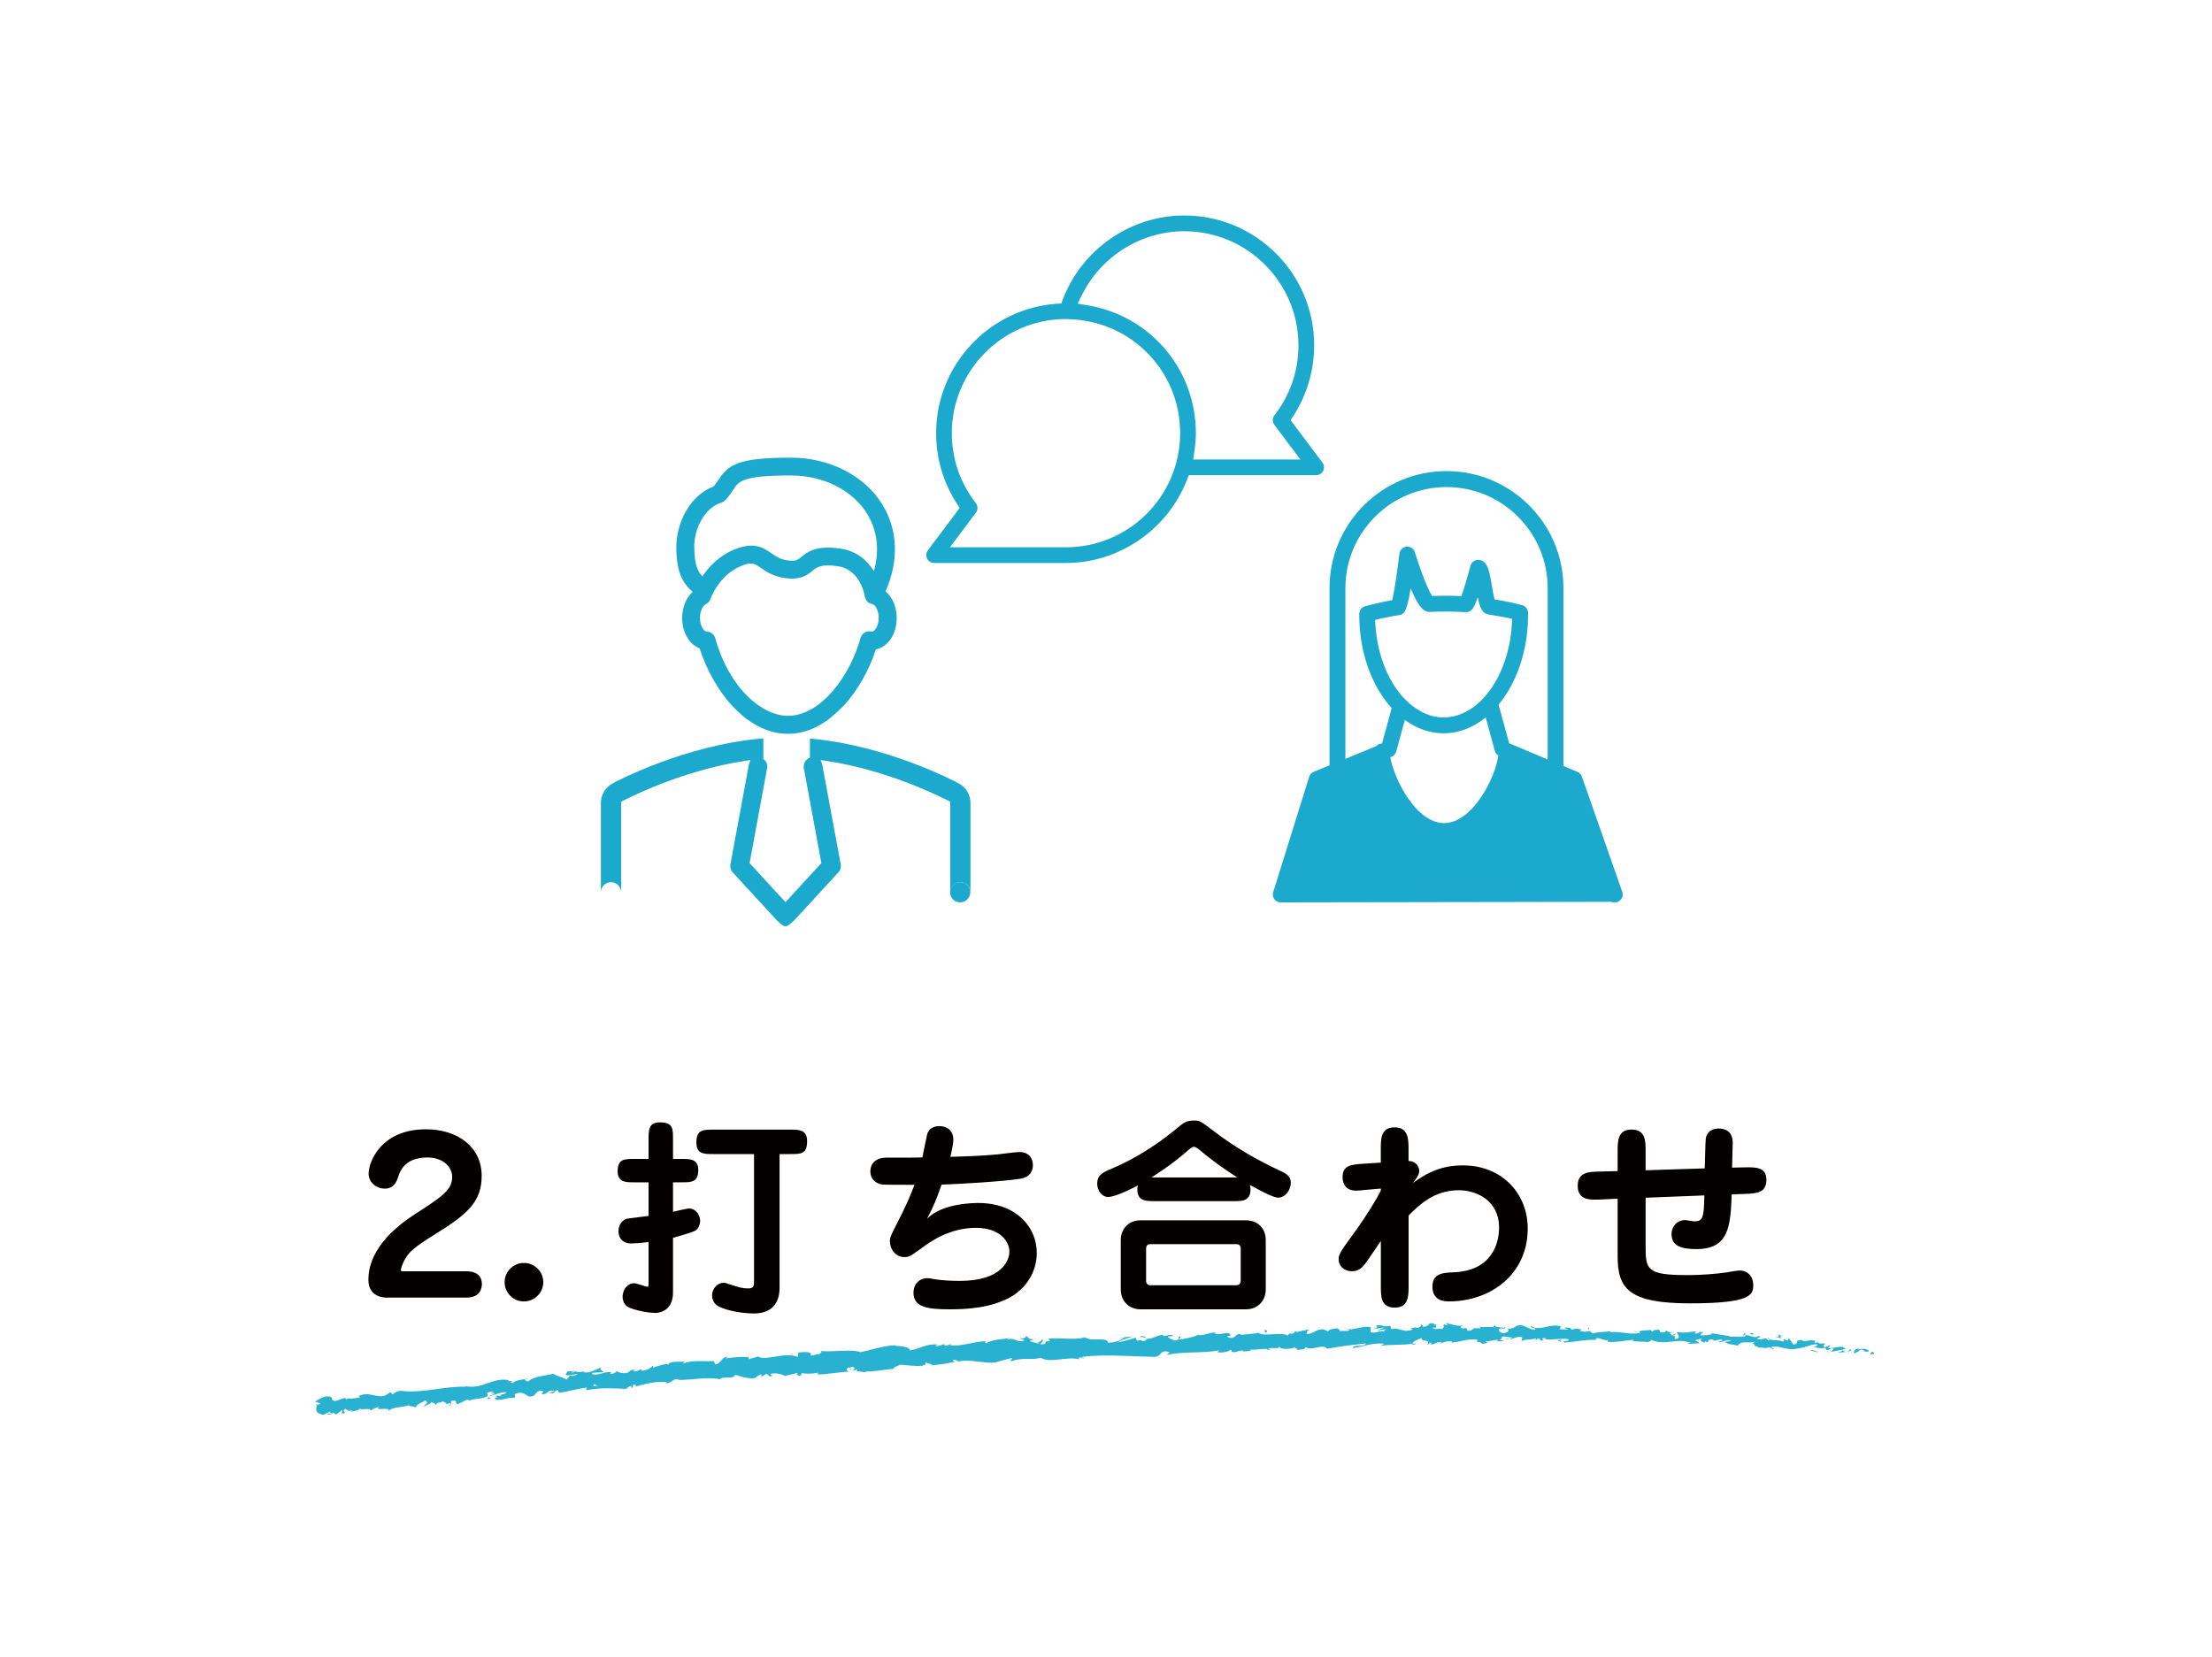 <?xml version="1.0" encoding="UTF-8"?>
<svg id="_レイヤー_2" data-name="レイヤー 2" xmlns="http://www.w3.org/2000/svg" viewBox="0 0 400 299.75">
  <defs>
    <style>
      .cls-1 {
        fill: #040000;
      }

      .cls-2 {
        fill: #29b1d1;
      }

      .cls-3 {
        fill: none;
      }

      .cls-4 {
        fill: #1ca9ce;
      }
    </style>
  </defs>
  <g id="Calque_1" data-name="Calque 1">
    <g>
      <g>
        <g id="_レイヤー_2-2" data-name=" レイヤー 2-2">
          <g>
            <rect class="cls-3" width="400" height="299.75"/>
            <g>
              <path class="cls-1" d="m70.02,234.69c-1.59,0-3.4-.72-3.4-3.25,0-6.01,5.82-10.16,8.43-11.86,4.91-3.17,6.72-4.38,6.72-6.73,0-1.62-1.44-3.51-4.5-3.51-4.08,0-4.91,2.49-5.25,3.44-.3.91-.72,2.19-2.49,2.19-1.32,0-2.87-.98-2.87-2.72,0-2.15,2.27-8.01,10.35-8.01,5.74,0,10.09,3.17,10.09,8.42,0,4.5-2.34,6.8-8.16,10.39-4.31,2.65-4.87,3.44-5.4,4.19-.72,1.06-1.06,2.19-1.06,2.49,0,.15.19.19.3.19h11.56c.45,0,2.8,0,2.8,2.3,0,.72-.26,2.46-2.8,2.46h-14.32,0Z"/>
              <path class="cls-1" d="m98.24,231.89c0,1.93-1.59,3.48-3.51,3.48s-3.48-1.55-3.48-3.48,1.59-3.48,3.48-3.48,3.51,1.51,3.51,3.48Z"/>
              <path class="cls-1" d="m123.25,209.6c1.55,0,3.02,0,3.02,2,0,2.23-1.25,2.23-3.02,2.23h-1.55v5.33c.94-.23,2.64-.6,2.87-.6,1.44,0,2.04,1.47,2.04,2.19,0,.64-.3,1.59-1.02,1.89-.42.19-2.19.79-3.89,1.21v9.9c0,3.4-2.57,3.7-3.14,3.7-1.96,0-4.57-.76-5.1-1.13-.6-.45-.87-1.1-.87-1.78,0-1.32.87-2.46,2.08-2.46.42,0,2.15.64,2.38.64.26,0,.23-.3.23-.57v-7.52c-1.51.19-2.76.26-3.17.26-1.36,0-2.27-.83-2.27-2.23,0-.98.45-1.7,1.21-2.15.19-.11.6-.15,4.23-.6v-6.08h-2.57c-1.59,0-3.02,0-3.02-2,0-2.23,1.21-2.23,3.02-2.23h2.57v-3.59c0-1.62,0-3.02,2.04-3.02,2.38,0,2.38,1.1,2.38,3.02v3.59h1.55,0Zm17.72,23.27c0,3.48-2.08,4.68-4.65,4.68s-5.63-.72-6.69-1.47c-.64-.49-.87-1.25-.87-1.81,0-1.1.87-2.27,2.12-2.27.26,0,.57.11.79.19,2.12.68,2.57.83,3.66.83,1.02,0,1.02-.57,1.02-1.25v-23.05h-7.4c-1.62,0-3.02,0-3.02-2.04,0-2.34,1.13-2.38,3.02-2.38h13.98c1.62,0,3.02.04,3.02,2.08,0,2.34-1.1,2.34-3.02,2.34h-1.96v24.14h0Z"/>
              <path class="cls-1" d="m167.68,220.37c2.83-2.8,8.5-2.8,9.26-2.8,6.61,0,10.54,4.16,10.54,9.03,0,3.32-1.85,6.61-5.37,8.31-1.78.83-4.42,1.89-10.35,1.89-4.19,0-6.57-.42-6.57-3.02,0-1.55,1.1-2.61,2.46-2.61.49,0,.76.08,1.13.15,1.51.26,3.36.34,4.76.34,7.78,0,8.99-3.85,8.99-5.29,0-1.81-1.66-4.31-6.08-4.31-4.76,0-8.31,2.57-9.63,3.55-2.19,1.59-2.42,1.74-3.29,1.74-1.59,0-2.61-1.47-2.61-2.83,0-.72.11-.94,1.13-2.95,1.81-3.51,2.49-5.14,3.32-7.29-.91,0-5.21,0-5.71-.04-1.1-.08-2.27-.87-2.27-2.38,0-1.62,1.21-2.49,2.83-2.49,4.53,0,5.02,0,6.57-.04.04-.26.87-4.23.91-4.34.3-.91,1.21-1.32,2.12-1.32.34,0,2.57,0,2.57,2.49,0,.79-.34,2.23-.53,3.06,4.46-.11,6.42-.26,8.61-.45.64-.08,3.32-.42,3.85-.42,1.89,0,2.46,1.28,2.46,2.42,0,.76-.34,2.12-2.3,2.42-3.17.49-10.81.94-14.21,1.06-.98,2.8-1.36,3.7-2.61,6.12h.02Z"/>
              <path class="cls-1" d="m208.68,217.23c-1.51,0-3.02,0-3.02-2.19,0-.23.04-.42.11-.64-.68.34-3.97,2.08-5.4,2.08-1.1,0-1.96-1.17-1.96-2.38,0-1.59.94-2.04,2.83-2.83,4.12-1.78,7.9-4.19,11.26-6.95,1.59-1.32,2-1.66,3.4-1.66,1.1,0,1.17.08,3.7,2,3.7,2.83,7.78,5.18,12.01,7.14,1.06.49,1.81.98,1.81,2.12,0,1.21-.94,2.68-2.3,2.68-.98,0-3.82-1.59-5.1-2.3.04.19.11.45.11.79,0,2.15-1.55,2.15-3.02,2.15h-14.43,0Zm20.21,15.94c0,2.04-1.4,3.63-3.59,3.63h-19.04c-2.04,0-3.59-1.4-3.59-3.63v-8.88c0-2.04,1.4-3.59,3.59-3.59h19.04c2.04,0,3.59,1.36,3.59,3.59v8.88Zm-4.53-7.33c0-.57-.3-.83-.83-.83h-15.49c-.42,0-.79.19-.79.83v5.78c0,.57.3.83.79.83h15.49c.42,0,.83-.19.83-.83v-5.78Zm-.6-12.88c-2.3-1.47-4.57-3.06-6.65-4.84-.38-.3-.87-.72-1.25-.72-.15,0-.34.08-.79.45-2.8,2.46-5.14,4-6.84,5.1h15.53,0Z"/>
              <path class="cls-1" d="m264.59,210.77c6.84,0,11.67,4.91,11.67,11.45,0,8.12-6.57,13.15-14.28,13.15-.57,0-2.95,0-2.95-2.65,0-2.49,2-2.53,3.7-2.61,7.1-.23,8.35-5.29,8.35-8.09,0-4.91-4.08-6.76-7.29-6.76-4.5,0-7.25,2.76-9.07,4.57v12.66c0,1.93,0,4-2.53,4s-2.49-2.08-2.49-4v-8.05l-2.19,3.21c-.91,1.32-1.55,2.27-3.1,2.27-1.1,0-2.34-.76-2.34-2.19,0-.94.34-1.4,3.4-5.59,1.4-1.96,3.7-5.63,4.23-6.84v-.34l-2.65.23c-1.32.11-1.44.15-1.81.15-2.46,0-2.46-2.15-2.46-2.42,0-2.19,1.51-2.3,3.89-2.46l3.02-.19v-2.38c0-1.93,0-4,2.49-4s2.53,2.08,2.53,4v2.08c1.25,0,1.93.94,1.93,1.81,0,.72-.57,1.4-1.13,2.19,3.14-2.38,5.93-3.21,9.07-3.21h.01Z"/>
              <path class="cls-1" d="m297.58,225.24c0,4.34.11,5.37,7.52,5.37,2.46,0,5.03-.19,7.14-.49.53-.08,1.78-.34,2.42-.34.87,0,2.38.6,2.38,2.65,0,1.74-.38,3.29-11.45,3.29s-13.07-2.68-13.07-8.5v-10.43l-3.1.15c-1.89.08-4.12.15-4.12-2.49,0-2.46,2-2.53,3.97-2.57l3.25-.08v-3.51c0-1.93,0-4,2.53-4s2.53,2.08,2.53,4v3.36l10.69-.34c.04-.72.11-4.99.19-5.4.19-1.21,1.13-1.81,2.3-1.81,2.04,0,2.57,1.32,2.57,2.57,0,.19-.08,3.78-.11,4.5l2.12-.04c1.96-.04,4.08-.15,4.08,2.23s-1.74,2.49-3.93,2.57l-2.34.08c-.23,5.86-.53,9.9-6.42,9.9-2.91,0-4.46-.68-4.46-2.72,0-1.47,1.1-2.53,2.42-2.53.26,0,1.44.23,1.7.23,1.59,0,1.74-.83,1.81-4.69l-10.62.42v8.65-.03Z"/>
            </g>
            <g>
              <path class="cls-2" d="m338.8,244.89c.16-.11.11-.42-.31-.39l-.34.47.65-.08Z"/>
              <path class="cls-2" d="m336.14,243.77c-.5.2-1.09.58-.82,1.06.52-.44.61-.23,1.18-.76.41-.03.7.21.61.39.16-.12.62.16.87-.14-.49-.42-1.17-.49-1.9-.23-.14-.12.02-.24.06-.33h0Z"/>
              <path class="cls-2" d="m296.19,240.88l.26.06c-.07-.03-.16-.05-.26-.06Z"/>
              <path class="cls-2" d="m271.37,240.4c.19,0,.27-.06.28-.11-.18.03-.32.07-.28.11Z"/>
              <path class="cls-2" d="m267.12,239.88c.09,0,.17.02.25.03-.1-.04-.19-.07-.25-.03Z"/>
              <path class="cls-2" d="m296.19,240.88l-.66-.16c-.05.16.34.12.66.16Z"/>
              <path class="cls-2" d="m330.54,244.55c.14,0,.26-.05.37-.1-.11,0-.23.02-.34.03,0,.03-.02.05-.03.08h0Z"/>
              <path class="cls-2" d="m307.15,240.84h.2c.06-.05.12-.11.18-.19l-.38.19Z"/>
              <path class="cls-2" d="m315.55,241.11c-.19-.03-.28.39-.36.57.12-.17.26-.25.43-.27,0-.08-.01-.18-.07-.3Z"/>
              <path class="cls-2" d="m328.8,242.7l.24-.04c-.06,0-.17.03-.24.04Z"/>
              <path class="cls-2" d="m301.14,240.51c-.01-.06-.04-.12-.07-.15,0,.05.03.1.07.15Z"/>
              <path class="cls-2" d="m66.98,255.22v-.07c-.04.05-.06.08,0,.07Z"/>
              <path class="cls-2" d="m57.09,254.13l.13-.04c0-.08,0-.16,0-.24l-.14.27h0Z"/>
              <path class="cls-2" d="m259.36,239.41h.03c.2-.05.09-.04-.03,0Z"/>
              <path class="cls-2" d="m188.18,242.2c.83.34-1.29.55-.05.91-.12-.16,1.07-.71.05-.91Z"/>
              <path class="cls-2" d="m330.33,244.47c-.11,0-.23,0-.34-.02.15.03.26.03.34.02Z"/>
              <path class="cls-2" d="m188.13,243.1h0l.13.04c-.05-.02-.08-.02-.13-.04Z"/>
              <path class="cls-2" d="m241.48,240.01c.04.07.11.13.19.18,0-.04-.05-.09-.19-.18Z"/>
              <path class="cls-2" d="m254.81,240.29l-.33-.05c.13.04.24.05.33.05Z"/>
              <path class="cls-2" d="m234.58,240.78c-.18-.03-.24-.08-.49-.02.02.02.05.04.08.05.09-.06.2-.09.41-.03Z"/>
              <path class="cls-2" d="m227.39,241s.09.05.14.08c.07,0,.15-.02.23-.03l-.36-.05h0Z"/>
              <path class="cls-2" d="m88.7,252.96c-.17-.1-.28-.23-.36-.35.14.29-.9.49.36.35Z"/>
              <path class="cls-2" d="m330.56,244.31c-.05.1-.12.15-.23.16h.24c.03-.06.04-.12-.01-.16h0Z"/>
              <path class="cls-2" d="m234.39,244.11l-1.14-.03c.32.03.74.04,1.14.03Z"/>
              <path class="cls-2" d="m140.08,248.7l-.26.07c.1,0,.19-.02.26-.07Z"/>
              <path class="cls-2" d="m229.87,244.23c-.21-.14-.43-.22-.65-.27-.05.03-.1.06-.13.11l.78.15h0Z"/>
              <path class="cls-2" d="m80.93,254.3c1.08-.09.46-.59.66-.93,1.28-.28.64.35,1.1.59.79-.22,1.37-.79,1.97-.82.05.09.17.11.05.24.81-.52,2.53-.26,3.48-.9.08.04.12.09.14.13-.19-.26-.24-.54-.22-.74.49-.05.87-.43,1.09-.08-.3.02-.31.16-.44.29l.49-.2c.51.48-.68.24-.64.62.98-.26,2.1-.79,2.87-.71.2.49-1.76.33-.71.69l-1.19-.09c.97.72-.72,0,.18.79,1.56,0,1.71-.41,3.27-.4.32-.31-.15-.41.17-.72,2.15-.7,1.84,1.12,3.4.31.39-.37.49-1.03,1.67-.79l-.34.61c1.5-.08.78-.9,2.39-.65-.26.25-1.16.29-.93.34,1.06.36.69-.39,1.47-.46l.21.49c1.59-.22,3.32-.74,5.08-.97-.09.16-.37.34.05.46,2.21-.44,4.77-.33,6.94-.21l.79-.51c.19,0,.37.17.17.27.85.1.02-.28.41-.49.47-.07.65.2.36.36,1.45-.49,4.15-1.15,5.75-.81l-.29.16c1.23.08,1.3-1.01,2.46-.68l-.21.09c2.65,0,5.54-.63,7.6-.12.33-.66,2.63.08,2.73-.81,1.54.32,1.12.51,3.26.65.57,0,.8-.61,1.5-.76l.05.46.92-.56.55.51.65-.17c-.26,0-.57-.16-.54-.3,1.01-.29,2.52.14,2.57.38l2.4-.56c-.04.19-.44.28-.76.42,1.26-.56.27.47,1.43-.04-.17-.09.07-.28.09-.38.61.24,1.96.15,2.95-.04l-.17.33c1.81-.04,3.79-.41,5.81-.55-.73-.1-.61-.66-.02-.75l.27.47c.36-.33-.63-.14.13-.56.76,0,.54.52.12.71l.91-.23c.06.14-.15.23-.19.42.36-.33,1.62.38,2.13-.18l.06.14c2.02-.13,2.93-.37,4.57-.5,0-.43.65-.37,1.12-.74,1.22.06,2.58.31,4.04.19,1.01-.27.28-.37.72-.65.1.38,1.55.26.82.58,1.75-.17,2.23-.21,4.42-.66-.25-.14-.52-.19-.39-.33.4-.09.92.11.88.29l-.1.05c2.45-.72,5.8.77,7.73-.15l-.11.05,2.03-.54c.95,0-.55.32.16.52,2.18-.77,3.5-.09,5.3-.61,1.47,1.06,5-.33,6.95.29l-.12-.26c.48-.29.6.12.97.17-.06-.2-.55-.21-.25-.37,4.16-.52,8.63-.06,12.91,0,1.57,0,.83-1.41,2.83-.85l-.54.52c3.13-.72,6.45-.23,9.53-.85-.18.12-.18.27-.48.28.67.33,2.41-.08,2.41-.37.48,0,.12.26.42.4.66.19,1.63-.52,1.99-.18.06.06-.18.12-.3.16.42-.19,1.99-.03,1.57-.43,1.17.15,2.21-.27,3.15-.06.59-.49,1.99.15,2.16-.51-.06.68,2.05.5,2.78.16-.24.21.64.2.36.49.84-.03,1.6-.18,1.44-.52,1.56.77,3.08-.73,3.98.29,2.48-.43,4.77-.73,7.01-.94-.07.68-2.47.13-2.36.84,2.12-.33,3.33-.94,5.44-.83.55.08-.3.3-.49.42,2.11-.32,4.1-.06,5.98-.43,0,.06-.21.13-.4.19.37-.03.87.09.82-.21l-.36.09c-.6-.44,1.46-.94,1.53-1.18-.62.89,1.87.21.88,1.33.24-.06.55-.21.49-.41.36.06.48.18.12.41,1.33-.18.85-.5,2.06-.5,0,.15-.25.21-.37.38.61-.3,1.22-.59,2.24-.47-.06.09.06.21-.25.21,1.75-.06,2.98-.8,4.9-.53-.56.65.66.21.76.77l1.03-.18-.42-.27c.91,0,1.7-.41,2.48-.23l-.67.24,1.7-.12-.96-.2c.92-.3-.1-.71,1.11-.56-.24.06.91,0,1.38.33h0c.45-.18.91-.37,1.58-.24.17.18-.14.62-.03.74.44-.47,2.12-.15,2.68-.63-.19.11-.2.41-.14.47l.37-.38c.42.13.48.19.41.42,1.26.09-.4-.72,1.1-.39-.12.03-.06.09-.31.14,1.5.18,2.91-.2,4.29,0,.4.57-1.21.12-.75.6,1.99-.08,4.13-.62,6.06-.46l-.36-.07c.28-.79,1.43.41,2.41.05-.24.06-.32.44-.25.35,1.32.15,2.7-.16,4.71-.38l-.25.2c.77.19,2.05.13,2.88.24.25-.2.73-.16.45-.46,2.56,1.24,4.96-.43,7.23.62-.27,0-.66.15-.44.16l1.96-.11c-.14-.35-.25-.22-.65-.51.26-.2.81-.33,1.3-.31-.89.19-.01.56.36.76-.06-.11.08-.22.05-.33,1,.66.2-.69,1.58-.22l-.08.18c.53-.07,1.02-.29,1.58-.22.22.41-.56.16-.61.49.79,0,1.6-.7,2.29-.27-.34.1-.82.08-1.17.18.76.5.85.39,1.43.48h-.06l1.33.25-.33-.14c1.04-1,2.02-.11,3.39-.74-1.33.6-.23.37-.36.82.33.14.84.3.69.42.65-.34,1.04.32,1.95-.16.03.15.67.07.51.42.82-.05-.18-.27-.1-.45,1.29-.4,2.92.83,4.78.28,1.58-.16,1.91-.63,3.38-.77.47.27-.44.5-.44.5.77.27,1.37.28,2.13.17-.16.12-.01.24.2.42.6,0,.44-.5,1.21-.23-.15.15-.34.4-.64.54.71-.08,1.43-.3,2.17-.38.17.27-.47.35-.74.5.83-.05,2.14-.07,2.43-.45l-.51-.18c.3,0,.12.36-.1.41-.73.26-1-.22-1.03-.37l.53-.05c-.46-.89-2.1-.02-3.14-.15l.49-.59-1.11.43c-.22-.18-.34-.54.18-.59-.73-.36-.68.17-1.3-.22-.07-.06-.03-.09.04-.11l-.75.13c.15-.12-.09-.45.35-.32-1.29-.46-2.16.31-2.62-.2l.11-.03c-1.84.07-.21.44-1.61.88l-.85-1.2-.21.44c-.19-.03-.56-.09-.48-.27-.72.26.11.21-.32.47-.88-.48-2.51,0-2.67-.74-.35.33.85.33-.13.51-.23-.79-1.13.09-1.94-.3.28-.39,1.05-.15.24-.54-.54.66-1.61-.21-2.32-.11-.06.54-1.53.17-2.72.3.08-.18-2.2-.39-3.28-.63l.04-.09c-.23.54-1.36.39-2.18.47.04-.33.2-.45.65-.58l-.77-.03c-.19.17-.43.25-.94.3l.21-.4c-1.03-.02-2.09.4-3.4.07-.09.38,1.02,1.11-.39,1.31-.05-.21-.09-.57.28-.64-.12.02-.43.16-.67.06l.57-.33c-.6-.18-.32.28-.8.23.02-.3-.35-.23-.27-.46.12-.02.42.14.6.03-.54-.07-1.19-.28-1.4-.51.04.17-.01.4-.41.42-1.03-.02-.34-.37-.94-.55-.25.2-.9-.05-.93.4-.3,0-.35-.21-.46-.34-.54.19-2.49.02-1.9.5l.14.03s-.06,0-.09.02h0c-1.75.42-3.62-.3-5.35-.13v-.15c-1.03.16-2.3.07-3.04.38-.31,0-.72-.28-.58-.45-.79.1-.88.27-2.02,0,.8-.25-.27-.23.82-.18-1.02-.14-1.25-.38-2.36,0,.38-.37-.77-.49-1.26-.38l.72.28c-.55.05-1.03,0-1.52-.03l.27-.5c-2.1-.63-3.79.98-5.39-.05-.56.34,1.14.26.64.66-.97-.09-1.97-.78-2.27-.78-1.32-.27-1.23.74-2.62.56.18.18.34.65-.69.83-.97-.06-1.19-.74-.58-.88.23-.02.34.04.33.1.31-.07.72-.15.34-.34l-.12.18c-.48-.18-1.81-.15-1.5-.44-.73.18-.31.29.23.38-1.24-.25-1.94,0-3.21-.16.2.1.39.3.19.3-1.87-.21-.82.34-2.09.43-.72-.27.25-.65-1.02-.41-.78-.18-.17-.47.14-.62-1.16.35-2.18-.21-2.84-.27l.61-.15c-.37.09-.67.09-.97.09l.35.35c-.36-.06-.67-.06-.66-.21-.37.24.29.59-.44.91-.48-.18-1.46.21-1.63-.27,1.51.15-.17-.47,1.1-.56-.25.06-.55.06-.91,0-.05-.05.05-.1.15-.13-1.45-.41-.66.54-2.15.54.19-.27-.35-.5-.6-.44.6,0,.29.44-.26.65-.96-.2-1.04.16-1.54.14l.57.09c-.19.27-.67.24-1.34.33-.06-.21.6-.15.36-.24-.73.47-1.68-.45-2.71-.11-.48-.17-.06-.5-.48-.61-1.15.37-1.26-.33-2.48-.02.36.35.42.26-.43.63l2-.3-1.28.55c.6,0,1.27-.26,1.63-.2-.61.31-.55.22-.25.51-.84-.52-1.63.35-2.6,0v-.89c-1.44-.36-2.53.52-4.41.34l.6.14c-.24.36-1.15.08-1.75.24.05-.3-.33-.4-.59-.57.04.22-1.37,0-1.52.61l-.84-.37c-1.51-.12-1.7.89-3.15.82.43-.33-.24-.53.73-.78-.48,0-.92-.03-.92.17-.29-.18-1.33.43-1.78.16-.2.14-.26.45-.8.44-.06-.06,0-.15,0-.15,0,.15-.84.22-.36.54-1.52-.9-4.16.19-5.48-.55-1.05.14-2.32.28-3.28.34.06-.09,0-.15.18-.12-1.33-.22-.78.88-2.3.63-.79-.45.79-.29.3-.45-.24-.97-1.81.2-2.84-.33l.24-.07c-.79-.3-1.87.44-3.14.42,0,0,.06-.09,0-.15-.84.53-2.47.76-3.68.94.36-.4.54-.22.3-.6-.54.08.19.62-.9.77-.36-.19-1.15-.35-1.28-.76l1.03-.06c-.55-.51-1.33.07-1.87,0l.06-.24c-1.57.14-1.57.73-3.26.75l.18.17c-.9.62-.79-.29-1.69.19l-.31-.58c-.6.17-2.11.68-3.19.85.6-.47,1.87-.76,2.64-1.06-.6.03-2.05.15-2.35.45.24-.07.54-.23.78-.15-.72.5-1.68.78-2.89.83.16-1.16-3.15-.13-4.07-.98-2.11.53-4.23.03-6.71.22.93.85-.72.06-.52.97-.57.09-.8.08-.85.03l-1.78-.46c-.43-.25.54-.23.47-.43-1.27,0-.55-.36-1.4-.56.19.32-.41.49-1.14.4l1.04.37c-1.74.57-1.57-.69-3.32-.1l.55-.32c-.9.23-3.37.2-4.23.99-.17-.1-.4-.33,0-.42-2.19.02-4.81,1.08-6.54.72l.15-.23c-.4.09-.68.46-1.21.27.02-.09.15-.23-.04-.24-.21.09-1.06.46-1.61.36l.45-.28c-2.15-.16-3.23.81-5.01,1.07-.04-.66-1.73-.77-2.57-.83l.02-.1c-2.49.08-4.18.83-6.45,1.25-1.47-.62-4.85.03-7.16-.21.36.1-.02.52-.42.61-.55-.1-1.45.56-1.41-.05h.19c-.45-.57-1.54-.33-2.4-.29l-.09.8c-2.34-1-5.88.84-7.18-.09-.53.24-1.2.29-1.73.53v-.43c-1.52,0-2.27,0-4.13.25l.36-.33c-1.05.05-1.23,1.32-2.2,1.42l-.34-.61c-1.83.15-3.73-.26-5.5.45.02-.09.06-.28.36-.33-.86.05-3.37-.17-2.99.67-.07-.57-1.9.1-2.86.43l.12-.43c-.79.6-.81.75-1.96.99-.28-.03-.27-.31.11-.24-.94-.14-.69.45-1.82.32l.39-.3c-.95.05-.86.18-1.36.54-.58.22-1.81.04-1.98-.32-.11.24-.6.59-1.17.53-.09-.14.11-.24.21-.29-1.61-.15-2.32.68-3.44.36-.03-.14-.11-.2-.2-.23,1.26-.09,2.28-.15,2.18-.12-.03-.38-1.05-.37-.29-.96-.79.36-2.14,1.1-3.14,1-.05-.03-.1-.07-.14-.12l.1-.05c-.23-.02-.43.03-.62.11-.32-.04-.53-.07-.83-.05-.14-.31-1.18-.08-1.69-.05.08.42-.59.41.06.7-.08-.02.09-.06.43-.1.08-.02.16-.03.21-.06l-.03.04c.33-.03.77-.08,1.26-.13-.38.25-.79.46-1.37.27-.24.29-.5.6-.65.74-.74-.52-2.11-.72-2.32-1.07-1.53.37-3.63.48-4.54,1.35-.43.14-.53-.18-.7-.29.25-.1.55-.12.68-.24-.86.28-2.6.31-2.76.88-1.13-.15.58-.56-.94-.34l.19-.19c-3.08-.62-4.74,1.83-8.17,1.02.24.05.35.07.41.16-3.83-.14-7.76,1.19-11.57.76-1.08-.06-1.16.31-1.78.64l-.27-.43-1.06.63c-1.53.53-2.83-.84-4.75.08l.29.28c-.72.02-2.24.41-2.16.05-.07.06-.2.34-.5.21l-.05-.23-1.71.58c-1.38-.03.12-.96-1.87-.8-.73.17-2.03.91-1.74,1.04.3-.02.78.07.82.3l-.66.19c-.05.71-.49,1.47,1.21,1.78l1.11-.54.41.3-.97.12c.58.26.9-.06,1.27-.29.11.17.29.28.52.32l1.06-.78c.16.26-.45.59.32.66.5-.36-.57-.56.29-.85.58.26.45.53,1.07.2.11.17-.02.3-.26.4.55-.27,1.51-.25,1.77-.65.61.33,1.94-.29,1.94.37.17-.18.96-.62,1.49-.69-.89.88,1.99-.15,1.81.72.65-.78,2.55-.57,3.78-1.08-.07.06-.19.19-.31.17.72,0,.95.18,1.42.27.04-.59,1.13-.83,1.7-1.25.93.48-.47.74-.14,1.25-.09-.47,1.48-.61,1.14-.98.7.29.59.12.98.57.05-.74.61-.18,1.12-.68,1,.27.31.66,1.36.34.53.18-.39.52-.39.52h-.04Zm25.2-3.51h0c-.22.04-.4.06-.52.08.11-.02.26-.04.52-.08Zm2.13-.18c-.26,0-.58.03-.92.06-.09-.14-.02-.29.2-.31-.11.11.4.15.73.25h-.01Zm-4.75-2.54c.33-.09.45,0,.51.07-.16.02-.34.05-.59.1,0,0-.03.04-.04.05.03-.08.06-.16.12-.22h0Z"/>
              <path class="cls-2" d="m102.95,248.66s-.07.03-.14.04c.07.03.14.06.21.08.04-.05.07-.1.11-.14-.06,0-.12,0-.18.02Z"/>
              <path class="cls-2" d="m296.49,240.95h-.04s.07.02.09.05c-.03-.02-.03-.03-.05-.05Z"/>
              <polygon class="cls-2" points="137.72 249.09 137.71 248.99 137.53 249.09 137.72 249.09"/>
              <path class="cls-2" d="m308.21,242.81s.06.08.15.11c0-.03-.07-.07-.15-.11Z"/>
              <path class="cls-2" d="m313.27,243.1l.71.18c-.31-.1-.53-.15-.71-.18Z"/>
              <path class="cls-2" d="m317.16,243.47c.05-.07.07-.13.09-.18h0l-.08.18h-.01Z"/>
              <path class="cls-2" d="m255.12,243.11c-.05,0-.1,0-.15.02-.35.08-.11.05.15-.02Z"/>
              <path class="cls-2" d="m273.59,241.98c-.2.08-.39.15-.59.2.33.03.58.04.59-.2Z"/>
              <path class="cls-2" d="m272.14,242.19c.33.08.6.06.86,0-.27-.03-.59-.07-.86,0Z"/>
              <path class="cls-2" d="m334,244.85l.19.03s.01-.05.03-.07l-.21.03h-.01Z"/>
              <path class="cls-2" d="m334.22,244.81l.21-.03c-.1,0-.18,0-.21.03Z"/>
              <path class="cls-2" d="m334.88,244.71l-.45.07c.15,0,.34.04.45-.07Z"/>
              <path class="cls-2" d="m328.87,244.26l-.07.15s.06-.08.07-.15Z"/>
              <path class="cls-2" d="m327.31,244.19c.37.06.91.4,1.44.34l.06-.12c-.26.21-1.12-.45-1.5-.22Z"/>
              <path class="cls-2" d="m320.89,241.81l1.31.22c-.22-.18-.51-.42.09-.42-1.63-.61.32.39-1.4.19h0Z"/>
              <path class="cls-2" d="m316.82,241.37c.71-.05,0-.24.05-.33-.46.13-.57.16-.05.33Z"/>
              <path class="cls-2" d="m287.27,240.5l.08-.38c-.55.05,0,.15-.08.38Z"/>
              <polygon class="cls-2" points="281.61 242.41 282.14 242.65 282.39 242.3 281.61 242.41"/>
              <polygon class="cls-2" points="278.29 239.63 278.53 239.58 277.62 239.7 278.29 239.63"/>
              <path class="cls-2" d="m228.66,240.58l.18.47c.37-.1.43-.63-.18-.47Z"/>
              <path class="cls-2" d="m207.27,241.89c-.24-.23-.85-.35-1.21-.1.48,0,.97.17,1.21.1Z"/>
              <polygon class="cls-2" points="143.11 244.9 143.53 244.72 142.73 244.9 143.11 244.9"/>
            </g>
          </g>
        </g>
        <path class="cls-3" d="m132.57,98.83c3.68-1.52,5.35-.37,6.82.65.86.59,1.67,1.15,3.16,1.35,1.36.18,1.71-.1,2.4-.66,1.14-.92,2.71-2.19,7.24-1.53,2.94.43,4.89,2.2,6.1,4.13,1.05-3.77.66-7.38-1.2-10.45-2.66-4.4-8.05-7.13-14.06-7.13-8.88,0-9.57,1.05-10.61,2.63-.38.58-.81,1.23-1.49,1.93-.19.2-.43.34-.69.43-3.25,1.03-5,4.97-5,8.15,0,3.45.75,4.66,1.5,5.41,1.16-1.73,3.02-3.76,5.83-4.92Z"/>
        <g>
          <path class="cls-4" d="m173.36,141.68c-.52-.28-12.87-6.88-26.9-8.11v3.46l-.19.09c-.67.33-1.05,1.08-.91,1.82l3.17,17.16-6.49,7.06-6.49-7.06,3.17-17.16c.11-.59-.11-1.19-.56-1.58l-.12-.1v-3.72c-14.17,1.15-26.75,7.86-27.28,8.15-1.3.7-2.1,2.05-2.1,3.53v16.16c0-1.01.82-1.83,1.83-1.83s1.83.82,1.83,1.83v-16.37l.18-.1c.1-.06,10.53-5.63,22.63-7.36l.59-.08-.22.55c-.04.1-.07.2-.09.31l-3.33,18.02-.02.17v.17s.01.16.01.16l.03.16.05.16.06.15.07.15.09.14.05.06.08.1,7.77,8.45s1.21,1.28,1.64,1.28c.03,0,.07,0,.12,0,0,0,.13,0,.17,0,.42,0,1.64-1.28,1.64-1.28l7.79-8.48.11-.13.09-.14.08-.15.06-.15.04-.15.03-.16v-.16s.01-.17.01-.17v-.08s-.02-.13-.02-.13l-3.33-17.99c-.02-.11-.05-.22-.09-.32l-.22-.55.59.08c12.12,1.72,22.56,7.31,22.67,7.36l.18.1v16.37c0-1.01.82-1.83,1.83-1.83s1.83.82,1.83,1.83v-16.16c0-1.47-.81-2.83-2.1-3.53Z"/>
          <polygon class="cls-4" points="171.8 161.37 171.8 161.38 171.8 161.37 171.8 161.37"/>
          <path class="cls-4" d="m173.63,159.54c-1.01,0-1.83.82-1.83,1.83h0c0,1.02.82,1.83,1.83,1.83s1.83-.82,1.83-1.83-.82-1.83-1.83-1.83Z"/>
        </g>
        <g>
          <path class="cls-3" d="m132.73,99.4c3.61-1.5,5.26-.36,6.7.64.84.58,1.64,1.13,3.11,1.33,1.34.18,1.68-.1,2.36-.65,1.13-.91,2.67-2.15,7.11-1.5,2.89.42,4.81,2.17,6,4.06,1.04-3.7.65-7.26-1.18-10.28-2.62-4.32-7.92-7.01-13.83-7.01-8.73,0-9.4,1.03-10.43,2.59-.37.57-.79,1.21-1.46,1.9-.19.19-.42.34-.68.42-3.19,1.01-4.92,4.89-4.92,8.02,0,3.4.74,4.58,1.47,5.32,1.14-1.7,2.97-3.7,5.73-4.84Z"/>
          <path class="cls-3" d="m157.76,109.26s-.04-.02-.06-.03c-.2-.04-.39-.12-.56-.23-.03-.02-.06-.02-.09-.04,0,0,0,0-.01,0-.19-.14-.33-.32-.44-.53,0-.01-.02-.02-.03-.04-.02-.05-.02-.1-.04-.15-.04-.11-.1-.22-.12-.35-.03-.2-.78-4.88-4.85-5.48-3.05-.45-3.78.14-4.62.82-.94.76-2.1,1.69-4.81,1.34-2.24-.29-3.56-1.21-4.53-1.87-1.16-.8-1.64-1.13-3.63-.31-3.98,1.65-5.46,5.91-5.48,5.95,0,0,0,0,0,0-.05.15-.13.29-.22.42-.03.04-.07.07-.1.11-.07.08-.14.16-.22.22-.05.04-.11.07-.16.1-.05.03-.1.07-.15.1-.43.2-1.04,1.09-1.04,2.45,0,1.61.8,2.49,1.21,2.5.72,0,1.35.49,1.55,1.18,2.58,9.21,8.56,14.04,13.13,14.04,6,0,11.25-7.27,13.15-14.1.24-.85,1.12-1.36,1.98-1.13.05.01.08.02.1.02.41,0,1.21-.88,1.21-2.5s-.74-2.43-1.16-2.49Z"/>
          <path class="cls-4" d="m160.14,106.95c2.42-5.52,2.24-11.05-.53-15.62-3.2-5.28-9.56-8.56-16.59-8.56-9.48,0-11.28,1.23-13.13,4.05-.25.38-.5.77-.84,1.16-4.43,1.66-6.75,6.74-6.75,10.95,0,5.04,1.46,6.78,2.96,8.12-1.18,1.05-1.9,2.81-1.9,4.72,0,2.59,1.29,4.79,3.16,5.5,1.17,3.68,3.2,7.46,5.87,10.36,0,0,1.49,1.58,2.68,2.44h0c2.21,1.63,4.7,2.65,7.41,2.65s5.06-.97,7.22-2.52c.91-.68,2.5-2.2,2.82-2.51,2.65-2.87,4.69-6.61,5.87-10.25,2.17-.41,3.76-2.76,3.76-5.67,0-1.97-.76-3.77-2.01-4.81Zm-34.61-8.03c0-3.13,1.72-7.01,4.92-8.02.25-.08.49-.22.68-.42.67-.69,1.09-1.33,1.46-1.9,1.02-1.56,1.7-2.59,10.43-2.59,5.91,0,11.21,2.68,13.83,7.01,1.83,3.02,2.22,6.57,1.18,10.28-1.19-1.89-3.11-3.63-6-4.06-4.45-.65-5.99.59-7.11,1.5-.68.55-1.02.83-2.36.65-1.47-.19-2.26-.74-3.11-1.33-1.45-1-3.09-2.13-6.7-.64-2.76,1.14-4.59,3.13-5.73,4.84-.73-.74-1.47-1.93-1.47-5.32Zm32.17,15.33s-.05,0-.1-.02c-.85-.23-1.74.28-1.98,1.13-1.89,6.84-7.14,14.1-13.15,14.1-4.57,0-10.55-4.82-13.13-14.04-.19-.69-.83-1.18-1.55-1.18-.41,0-1.21-.88-1.21-2.5,0-1.37.61-2.26,1.04-2.45.06-.03.1-.07.15-.1.06-.03.11-.06.16-.1.08-.07.15-.14.22-.22.03-.04.07-.07.1-.11.09-.13.17-.27.22-.42,0,0,0,0,0,0,.01-.04,1.49-4.3,5.48-5.95,1.99-.82,2.47-.49,3.63.31.96.67,2.28,1.58,4.53,1.87,2.71.35,3.88-.58,4.81-1.34.84-.68,1.57-1.26,4.62-.82,4.07.6,4.82,5.28,4.85,5.48.02.12.08.23.12.35.02.05.01.11.04.15,0,.01.02.02.03.04.11.2.25.39.44.53,0,0,0,0,.01,0,.03.02.06.02.09.04.17.11.36.19.56.23.02,0,.04.02.06.03.42.06,1.16.95,1.16,2.49s-.8,2.5-1.21,2.5Z"/>
        </g>
      </g>
      <path class="cls-4" d="m168.92,101.82c-.54,0-1.03-.3-1.27-.79-.24-.49-.19-1.06.13-1.49l5.77-7.68-.46-.7c-2.5-3.81-3.81-8.24-3.81-12.83,0-12.28,9.6-22.56,21.87-23.4l.77-.05.27-.72c3.44-9.08,12.27-15.19,21.97-15.19,12.95,0,23.48,10.53,23.48,23.48,0,4.58-1.32,9.02-3.81,12.83l-.46.7,5.77,7.68c.33.43.38,1,.13,1.49s-.73.79-1.27.79h-23.03l-.3.77c-3.47,9.03-12.27,15.11-21.91,15.11h-23.84Zm23.84-44.12c-11.38,0-20.64,9.26-20.64,20.64,0,4.63,1.5,9,4.34,12.65.39.51.4,1.22.02,1.73l-4.7,6.26h20.99c11.38,0,20.64-9.26,20.64-20.64s-9-20.31-20.07-20.61h-.16c-.08-.01-.17-.02-.25-.02-.08,0-.12,0-.16,0Zm21.4-15.88c-7.84,0-15.13,4.57-18.57,11.65l-.71,1.45,1.6.26c11.46,1.83,19.77,11.57,19.77,23.16,0,1.03-.09,2.1-.28,3.39l-.2,1.37h19.38l-4.7-6.26c-.38-.51-.38-1.22.01-1.73,2.84-3.65,4.34-8.03,4.34-12.65,0-11.38-9.26-20.64-20.64-20.64Z"/>
      <g>
        <path class="cls-4" d="m293.33,161.23l-7.3-20.85c-.14-.35-.42-.63-.77-.78l-2.54-1.07v-32.18c0-11.66-9.49-21.15-21.15-21.15s-21.15,9.49-21.15,21.15v32.06l-2.87,1.19c-.35.14-.62.41-.77.76l-6.5,20.85c-.31.73.02,1.57.75,1.88.18.08.37.12.57.12.57,0,1.09-.34,1.32-.87l6.27-20.32,9.53-3.95c1.2,4.87,6.32,13.65,12.43,13.65s11.4-8.91,12.48-13.91l6.53,2.75c.26.35.66.59,1.13.59.07,0,.13-.03.19-.04l2.12.89,7.08,20.31c.22.54.74.89,1.32.89.19,0,.37-.04.55-.11.35-.15.63-.42.78-.77.15-.35.15-.74,0-1.1Zm-32.27-31.47c-2.27,0-4.4-.96-6.25-2.59-.44-.4-1.3-1.26-1.45-1.47-2.71-3.23-4.51-8.11-4.69-13.58,1.39-.35,2.83-.64,4.3-.87.9-.14,1.41-.43,2.13-4.83,1.64,3.97,2.68,4.29,3.54,4.25,2.1-.1,4.23-.09,6.32.04,1.09.07,1.58-.63,2.27-2.71.36,1.86.78,2.97,1.98,3.14,1.44.21,2.86.47,4.23.79-.25,9.86-5.75,17.82-12.39,17.82Zm-9.41,7.1c.41-.17.71-.52.83-.95l1.56-5.7c2.1,1.53,4.49,2.41,7.02,2.41,2.77,0,5.36-1.05,7.6-2.87l1.66,6.08c.09.34.32.6.61.79-.46,4-4.67,12.24-9.79,12.24s-9.08-8.07-9.73-11.91l.24-.1Zm21.25-2.45l-1.91-6.97c3.25-3.92,5.33-9.72,5.33-16.2,0-.1,0-.2,0-.29v-.14c-.01-.64-.45-1.2-1.08-1.37-1.6-.42-3.27-.76-4.98-1.03-.16-.6-.35-1.69-.47-2.4-.47-2.78-.78-4.61-2.37-4.75-.7-.06-1.33.39-1.51,1.06-.58,2.2-1.25,4.43-1.64,5.49-1.76-.08-3.54-.09-5.3-.02-.67-.96-2.06-4.47-3.11-7.91-.2-.64-.82-1.07-1.5-1.01-.67.06-1.22.59-1.3,1.26-.42,3.54-.97,7.06-1.3,8.42-1.68.29-3.33.66-4.91,1.1-.61.17-1.05.73-1.05,1.37v.23c0,6.82,2.3,12.9,5.86,16.82l-1.75,6.41s-.02,0-.03,0c-.42,0-.78.18-1.04.47l-5.55,2.3v-30.87c0-10.08,8.2-18.29,18.29-18.29s18.29,8.2,18.29,18.29v30.98l-6.95-2.93Z"/>
        <polygon class="cls-4" points="285.12 140.79 273.04 135.92 268.74 143.6 265.17 148.85 259.83 149.59 255.81 148.85 253.35 145.21 250.94 140.13 249.44 136.67 237.97 140.69 231.6 163.2 292.55 163.1 285.12 140.79"/>
      </g>
    </g>
  </g>
</svg>